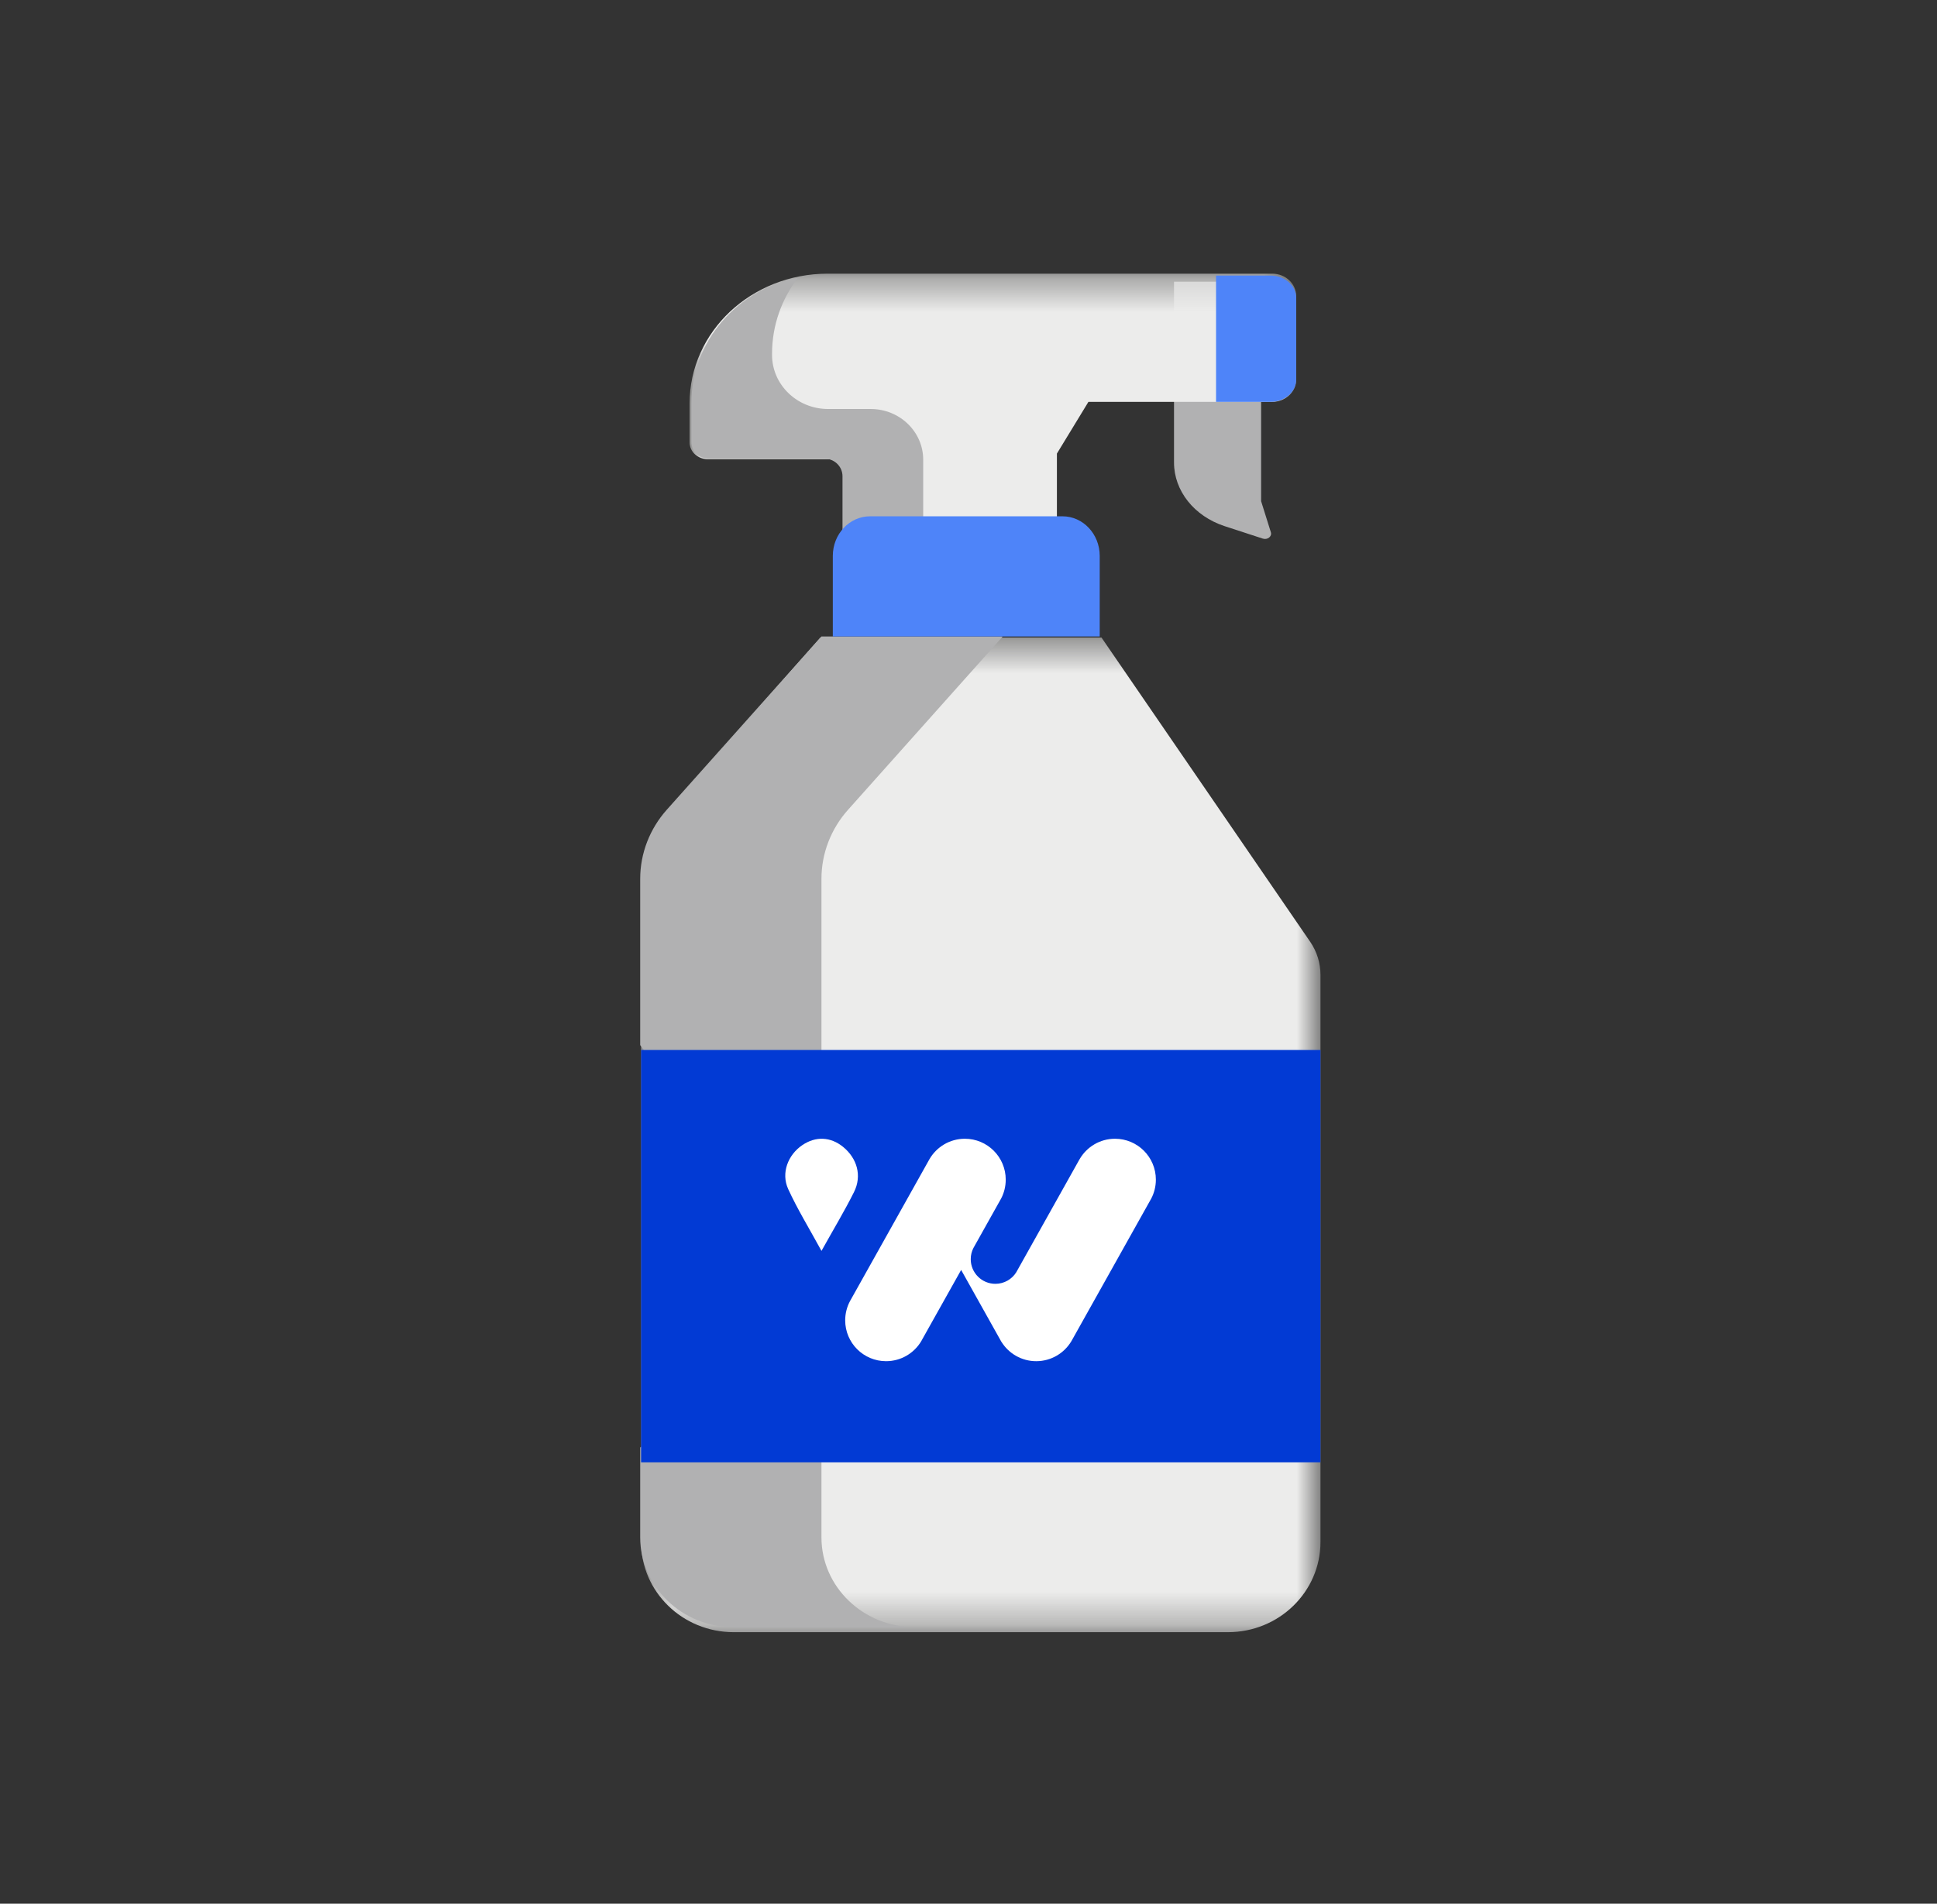 <svg width="59" height="58" viewBox="0 0 59 58" fill="none" xmlns="http://www.w3.org/2000/svg">
<rect x="0" y="0" width="59" height="58" fill="#333333" stroke="none"/>
<path fill-rule="evenodd" clip-rule="evenodd" d="M38.413 12.257V15.27L38.71 16.217C38.749 16.343 38.607 16.456 38.466 16.41L37.301 16.03C36.374 15.726 35.76 14.955 35.76 14.093V12.257V8.582H38.336L38.413 12.257Z" fill="#B1B1B2"/>
<mask id="mask0_2487_5093" style="mask-type:luminance" maskUnits="userSpaceOnUse" x="21" y="8" width="19" height="10">
<path fill-rule="evenodd" clip-rule="evenodd" d="M21.005 8.339H39.482V17.947H21.005V8.339Z" fill="white"/>
</mask>
<g mask="url(#mask0_2487_5093)">
<path fill-rule="evenodd" clip-rule="evenodd" d="M39.482 9.023V11.559C39.482 11.937 39.156 12.243 38.754 12.243H33.153L32.193 13.819V15.814L32.297 17.947H25.787V15.757V14.531C25.787 14.232 25.529 13.989 25.211 13.989H21.551C21.249 13.989 21.005 13.759 21.005 13.476V12.289C21.005 10.107 22.887 8.338 25.208 8.338H38.754C39.156 8.338 39.482 8.645 39.482 9.023Z" fill="#ECECEB"/>
</g>
<mask id="mask1_2487_5093" style="mask-type:luminance" maskUnits="userSpaceOnUse" x="19" y="19" width="22" height="31">
<path fill-rule="evenodd" clip-rule="evenodd" d="M19.527 19.425H40.221V49.727H19.527V19.425Z" fill="white"/>
</mask>
<g mask="url(#mask1_2487_5093)">
<path fill-rule="evenodd" clip-rule="evenodd" d="M40.221 31.924V29.7C40.221 29.342 40.112 28.992 39.909 28.695L33.551 19.425H24.985L20.329 24.723C19.812 25.312 19.527 26.062 19.527 26.838V31.924V44.229V46.979C19.527 48.497 20.789 49.727 22.345 49.727H37.404C38.959 49.727 40.221 48.497 40.221 46.979V44.229V31.924Z" fill="#ECECEB"/>
</g>
<path fill-rule="evenodd" clip-rule="evenodd" d="M39.481 9.069V11.569C39.481 11.941 39.13 12.243 38.697 12.243H37.04V8.395H38.697C39.13 8.395 39.481 8.697 39.481 9.069Z" fill="#4E84F9"/>
<path fill-rule="evenodd" clip-rule="evenodd" d="M28.12 16.373V14.208V14.005C28.12 13.152 27.404 12.461 26.52 12.461H25.224C24.281 12.461 23.516 11.723 23.516 10.812V10.779C23.516 9.912 23.81 9.111 24.306 8.462C22.454 8.82 21.059 10.398 21.059 12.29V13.464C21.059 13.745 21.294 13.972 21.585 13.972H25.108C25.414 13.972 25.662 14.212 25.662 14.508V15.719V17.884H31.93L31.858 16.373H28.12Z" fill="#B1B1B2"/>
<path fill-rule="evenodd" clip-rule="evenodd" d="M25.021 46.837V26.776C25.021 26.003 25.309 25.255 25.833 24.669L30.543 19.391H25.021L20.311 24.669C19.788 25.255 19.5 26.003 19.5 26.776V31.841L21.474 34.483V42.699L19.5 44.098V46.837C19.5 48.349 20.777 49.575 22.35 49.575H27.871C26.298 49.575 25.021 48.349 25.021 46.837Z" fill="#B1B1B2"/>
<path fill-rule="evenodd" clip-rule="evenodd" d="M33.497 16.938C33.497 16.27 32.989 15.73 32.363 15.73H26.502C25.875 15.73 25.367 16.27 25.367 16.938V19.391H33.497V16.938Z" fill="#4E84F9"/>
<path fill-rule="evenodd" clip-rule="evenodd" d="M19.527 44.553V31.989H19.612H40.137H40.221V44.553H40.137" fill="#023AD4"/>
<path fill-rule="evenodd" clip-rule="evenodd" d="M33.962 34.694C33.503 34.694 33.101 34.944 32.886 35.314L32.865 35.35L30.954 38.763C30.822 38.974 30.587 39.114 30.319 39.114C29.904 39.114 29.568 38.778 29.568 38.363C29.568 38.241 29.597 38.126 29.649 38.024L30.462 36.572L30.49 36.523C30.582 36.349 30.634 36.15 30.634 35.94C30.634 35.252 30.077 34.694 29.389 34.694C28.929 34.694 28.528 34.944 28.312 35.314L28.292 35.35L25.911 39.604L25.894 39.634C25.799 39.81 25.744 40.012 25.744 40.226C25.744 40.914 26.302 41.471 26.989 41.471C27.445 41.471 27.844 41.226 28.061 40.861L28.091 40.806L29.276 38.691L30.503 40.883L30.504 40.882C30.724 41.236 31.116 41.471 31.562 41.471C32.018 41.471 32.417 41.226 32.634 40.861L32.665 40.806L35.035 36.572L35.063 36.523C35.155 36.349 35.207 36.15 35.207 35.94C35.207 35.252 34.65 34.694 33.962 34.694Z" fill="white"/>
<path fill-rule="evenodd" clip-rule="evenodd" d="M25.68 34.942C25.301 34.633 24.846 34.612 24.44 34.887C24.001 35.184 23.784 35.737 24.008 36.227C24.29 36.843 24.648 37.425 25.022 38.111C25.389 37.451 25.725 36.895 26.014 36.315C26.26 35.821 26.108 35.291 25.68 34.942Z" fill="white"/>
</svg>
